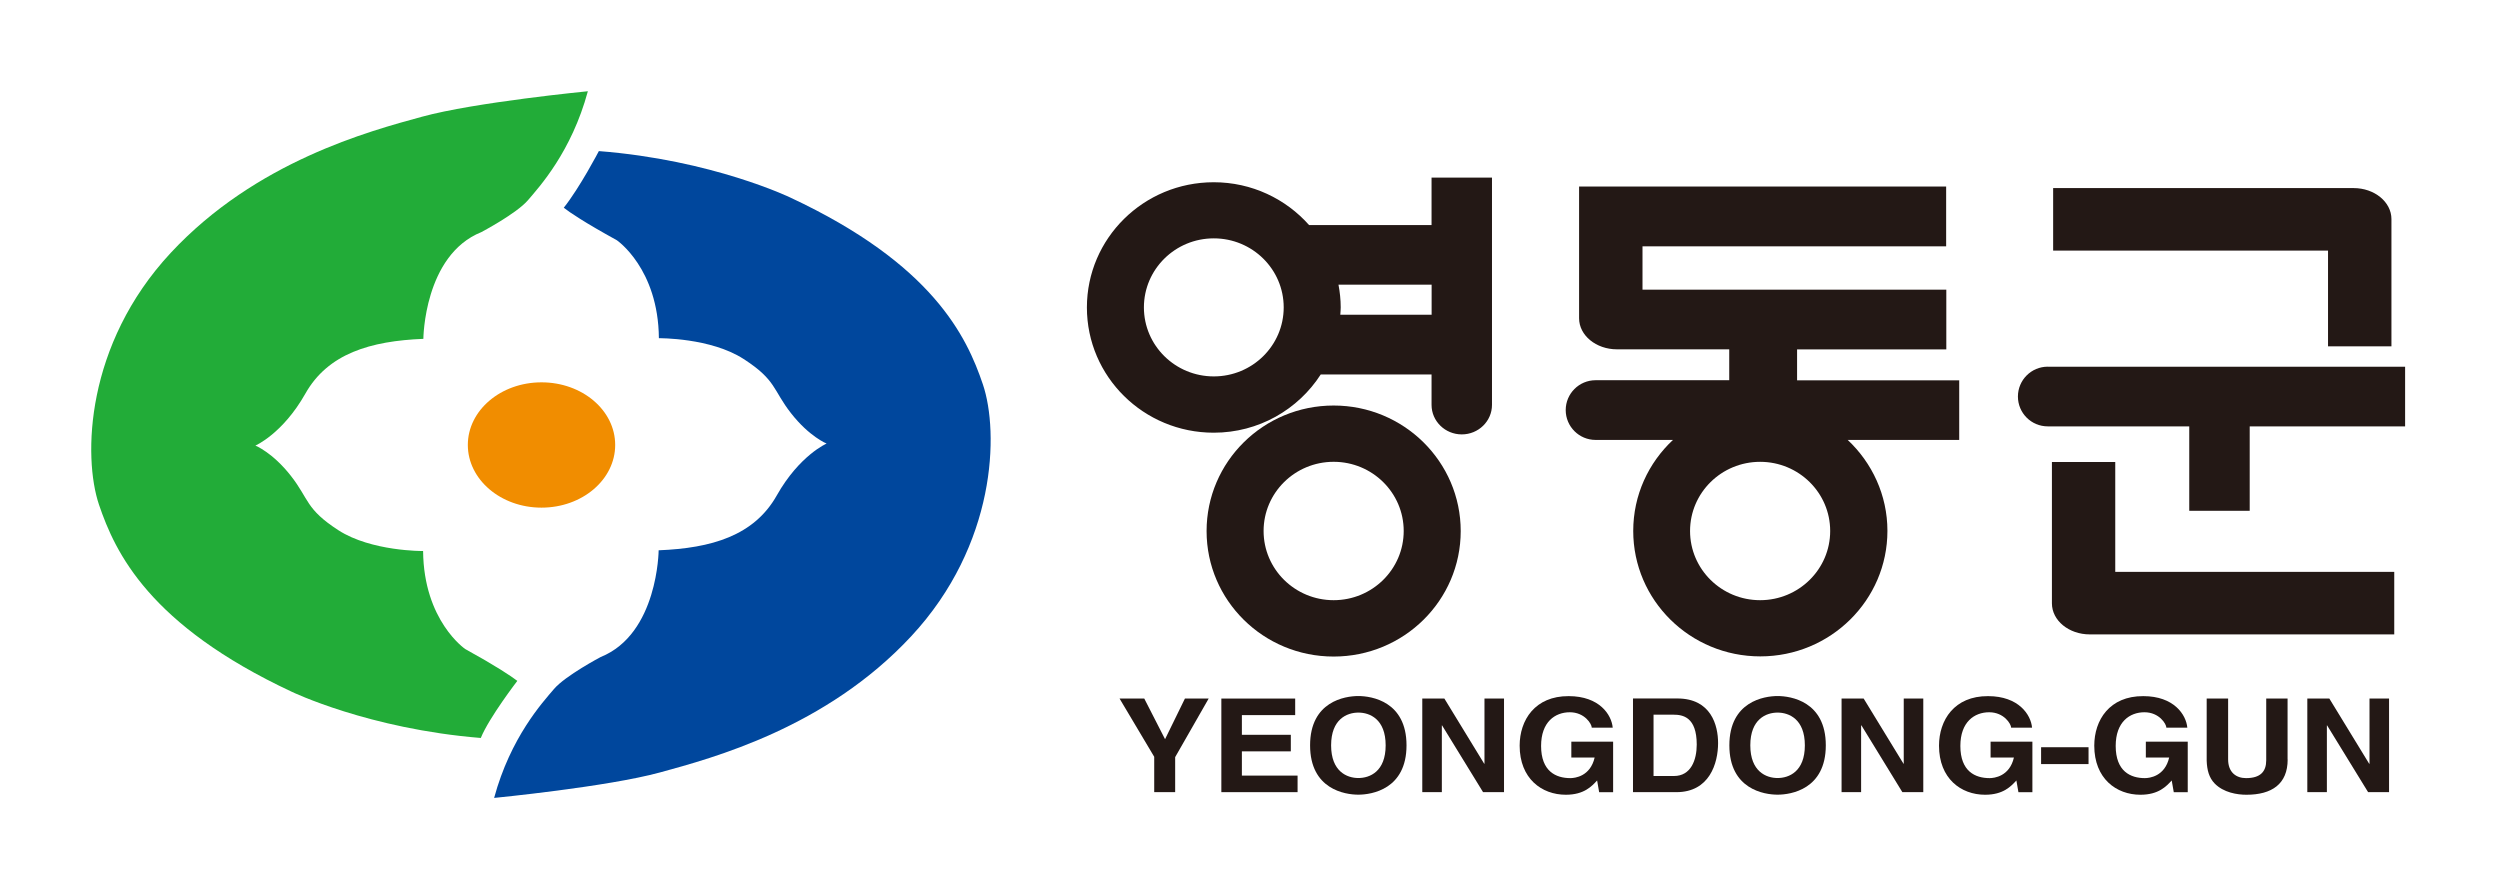 <svg width="137" height="49" viewBox="0 0 137 49" fill="none" xmlns="http://www.w3.org/2000/svg">
<path d="M115.92 25.316H112.445V33.045C112.445 33.045 112.445 33.058 112.445 33.063C112.445 34.005 113.373 34.765 114.52 34.765C114.538 34.765 114.552 34.765 114.565 34.765H131.205V31.338H115.916V25.316" fill="#231815"/>
<path d="M127.576 18.978H131.051V12.031C131.051 12.031 131.051 12.018 131.051 12.009C131.051 11.067 130.12 10.307 128.976 10.307H112.512V13.733H127.576V18.974" fill="#231815"/>
<path d="M112.22 20.094C112.22 20.094 112.22 20.094 112.216 20.094C111.316 20.094 110.582 20.827 110.582 21.729C110.582 22.632 111.311 23.365 112.216 23.365C112.216 23.365 112.225 23.365 112.229 23.365H119.971V27.992H123.284V23.365H131.8V20.098H112.225" fill="#231815"/>
<path d="M73.448 17.249C73.457 17.116 73.471 16.983 73.471 16.845C73.471 16.418 73.425 16.005 73.349 15.6H78.453V17.249H73.448ZM66.516 20.627C64.401 20.627 62.686 18.934 62.686 16.845C62.686 14.756 64.401 13.062 66.516 13.062C68.632 13.062 70.347 14.756 70.347 16.845C70.347 18.934 68.632 20.627 66.516 20.627ZM81.761 22.183V9.733H78.449V12.334H71.738C70.464 10.898 68.596 9.987 66.512 9.987C62.673 9.987 59.562 13.058 59.562 16.849C59.562 20.64 62.673 23.712 66.512 23.712C68.978 23.712 71.144 22.436 72.377 20.52H78.449V22.169C78.449 22.169 78.449 22.183 78.449 22.187C78.449 23.08 79.191 23.805 80.105 23.805C81.019 23.805 81.761 23.08 81.761 22.187C81.761 22.187 81.761 22.187 81.761 22.183Z" fill="#231815"/>
<path d="M73.084 32.89C70.964 32.89 69.245 31.192 69.245 29.098C69.245 27.005 70.964 25.307 73.084 25.307C75.204 25.307 76.923 27.005 76.923 29.098C76.923 31.192 75.204 32.89 73.084 32.89ZM73.084 22.223C69.236 22.223 66.121 25.303 66.121 29.103C66.121 32.903 69.236 35.979 73.084 35.979C76.932 35.979 80.047 32.898 80.047 29.103C80.047 25.307 76.928 22.223 73.084 22.223Z" fill="#231815"/>
<path d="M96.455 32.89C94.335 32.89 92.615 31.192 92.615 29.099C92.615 27.005 94.335 25.308 96.455 25.308C98.575 25.308 100.294 27.005 100.294 29.099C100.294 31.192 98.575 32.89 96.455 32.89ZM107.351 20.841H98.48V19.147H106.658V15.872H90.009V13.498H106.649V10.223H86.534V17.418C86.534 17.418 86.534 17.436 86.534 17.441C86.534 18.378 87.462 19.143 88.609 19.143H94.762V20.836H87.444C87.444 20.836 87.444 20.836 87.439 20.836C86.534 20.836 85.801 21.57 85.801 22.472C85.801 23.374 86.534 24.108 87.439 24.108H91.679C90.338 25.361 89.501 27.13 89.501 29.094C89.501 32.894 92.62 35.97 96.464 35.97C100.307 35.97 103.431 32.89 103.431 29.094C103.431 27.13 102.589 25.361 101.253 24.108H107.365V20.836L107.351 20.841Z" fill="#231815"/>
<path d="M64.399 43.41H63.251V41.472L61.352 38.281H62.706L63.845 40.508L64.934 38.281H66.235L64.399 41.49V43.41Z" fill="#231815"/>
<path d="M70.976 39.188H68.055V40.267H70.737V41.174H68.055V42.503H71.107V43.41H66.93V38.281H70.976V39.188Z" fill="#231815"/>
<path d="M71.793 40.845C71.793 43.254 73.706 43.548 74.435 43.548C75.164 43.548 77.077 43.254 77.077 40.845C77.077 38.436 75.164 38.143 74.435 38.143C73.706 38.143 71.793 38.436 71.793 40.845ZM72.945 40.845C72.945 39.405 73.818 39.05 74.439 39.05C75.061 39.05 75.934 39.405 75.934 40.845C75.934 42.285 75.061 42.636 74.439 42.636C73.818 42.636 72.945 42.281 72.945 40.845Z" fill="#231815"/>
<path d="M81.349 38.281H82.42V43.41H81.272L79.026 39.752H79.013V43.41H77.941V38.281H79.152L81.335 41.854H81.349V38.281Z" fill="#231815"/>
<path d="M86.104 40.645H88.399V43.414H87.634L87.522 42.77C87.229 43.085 86.811 43.552 85.807 43.552C84.484 43.552 83.277 42.663 83.277 40.863C83.277 39.463 84.115 38.139 85.964 38.148C87.652 38.148 88.314 39.17 88.377 39.876H87.229C87.229 39.676 86.838 39.032 86.027 39.032C85.217 39.032 84.452 39.561 84.452 40.877C84.452 42.276 85.271 42.641 86.054 42.641C86.306 42.641 87.148 42.548 87.387 41.512H86.109V40.645" fill="#231815"/>
<path d="M89.488 43.41H91.869C93.683 43.41 94.151 41.823 94.151 40.721C94.151 39.748 93.769 38.276 91.914 38.276H89.488V43.41ZM90.614 39.165H91.716C92.207 39.165 92.981 39.285 92.981 40.801C92.981 41.645 92.666 42.525 91.734 42.525H90.614V39.165Z" fill="#231815"/>
<path d="M94.769 40.845C94.769 43.254 96.682 43.548 97.412 43.548C98.141 43.548 100.054 43.254 100.054 40.845C100.054 38.436 98.136 38.143 97.412 38.143C96.687 38.143 94.769 38.436 94.769 40.845ZM95.917 40.845C95.917 39.405 96.79 39.05 97.412 39.05C98.033 39.05 98.906 39.405 98.906 40.845C98.906 42.285 98.033 42.636 97.412 42.636C96.79 42.636 95.917 42.281 95.917 40.845Z" fill="#231815"/>
<path d="M104.325 38.281H105.396V43.41H104.249L102.007 39.752H101.989V43.41H100.918V38.281H102.129L104.312 41.854H104.325V38.281Z" fill="#231815"/>
<path d="M109.08 40.645H111.375V43.414H110.61L110.498 42.77C110.205 43.085 109.787 43.552 108.783 43.552C107.46 43.552 106.258 42.663 106.258 40.863C106.258 39.463 107.095 38.139 108.945 38.148C110.628 38.148 111.294 39.17 111.357 39.876H110.21C110.21 39.676 109.818 39.032 109.008 39.032C108.198 39.032 107.428 39.561 107.428 40.877C107.428 42.276 108.247 42.641 109.03 42.641C109.282 42.641 110.124 42.548 110.363 41.512H109.084V40.645" fill="#231815"/>
<path d="M113.152 41.872V40.948" stroke="#231815" stroke-width="2.6"/>
<path d="M117.588 40.645H119.888V43.414H119.123L119.01 42.77C118.717 43.085 118.299 43.552 117.295 43.552C115.972 43.552 114.766 42.663 114.766 40.863C114.766 39.463 115.598 38.139 117.453 38.148C119.136 38.148 119.802 39.17 119.865 39.876H118.717C118.717 39.676 118.326 39.032 117.516 39.032C116.706 39.032 115.94 39.561 115.94 40.877C115.94 42.276 116.76 42.641 117.538 42.641C117.79 42.641 118.632 42.548 118.871 41.512H117.592V40.645" fill="#231815"/>
<path d="M125.364 41.619C125.364 42.97 124.491 43.552 123.104 43.552C122.6 43.552 121.848 43.436 121.358 42.93C121.056 42.614 120.944 42.201 120.926 41.685V38.281H122.101V41.614C122.101 42.33 122.546 42.641 123.082 42.641C123.869 42.641 124.189 42.285 124.189 41.663V38.281H125.359V41.619" fill="#231815"/>
<path d="M129.849 38.281H130.92V43.41H129.772L127.526 39.752H127.513V43.41H126.441V38.281H127.648L129.831 41.854H129.849V38.281Z" fill="#231815"/>
<path d="M29.674 20.952C27.442 20.952 25.637 22.489 25.637 24.383C25.637 26.276 27.442 27.819 29.674 27.819C31.907 27.819 33.712 26.281 33.712 24.383C33.712 22.485 31.907 20.952 29.674 20.952Z" fill="#F18D00"/>
<path d="M26.35 40.441C20.193 39.943 15.976 37.903 15.976 37.903C8.175 34.254 6.316 30.285 5.425 27.658C4.539 25.032 4.687 18.876 9.355 13.858C14.027 8.84 20.238 7.187 23.128 6.396C26.017 5.604 32.215 5 32.215 5C31.315 8.325 29.555 10.24 28.934 10.969C28.313 11.698 26.377 12.72 26.377 12.72C23.231 13.987 23.2 18.569 23.2 18.569C20.305 18.685 17.97 19.374 16.732 21.574C15.489 23.774 13.995 24.418 13.995 24.418C13.995 24.418 14.94 24.796 15.944 26.081C16.948 27.365 16.741 27.89 18.546 29.058C20.351 30.223 23.186 30.196 23.186 30.196C23.218 34.019 25.491 35.565 25.491 35.565C27.206 36.512 27.993 37.041 28.349 37.312C28.349 37.312 26.796 39.334 26.35 40.436" fill="#22AC38"/>
<path d="M30.899 11.387C31.228 11.645 32.011 12.178 33.803 13.165C33.803 13.165 36.076 14.711 36.107 18.534C36.107 18.534 38.943 18.503 40.748 19.672C42.553 20.836 42.345 21.365 43.349 22.645C44.353 23.93 45.298 24.307 45.298 24.307C45.298 24.307 43.808 24.952 42.566 27.152C41.324 29.356 38.992 30.041 36.094 30.156C36.094 30.156 36.062 34.739 32.916 36.005C32.916 36.005 30.98 37.028 30.359 37.757C29.738 38.486 27.978 40.401 27.078 43.726C27.078 43.726 33.276 43.121 36.166 42.33C39.055 41.539 45.267 39.886 49.934 34.868C54.602 29.85 54.75 23.69 53.863 21.067C52.977 18.441 51.113 14.472 43.313 10.827C43.313 10.827 39.042 8.765 32.817 8.28C32.817 8.28 31.782 10.267 30.895 11.383" fill="#00479D"/>
</svg>
